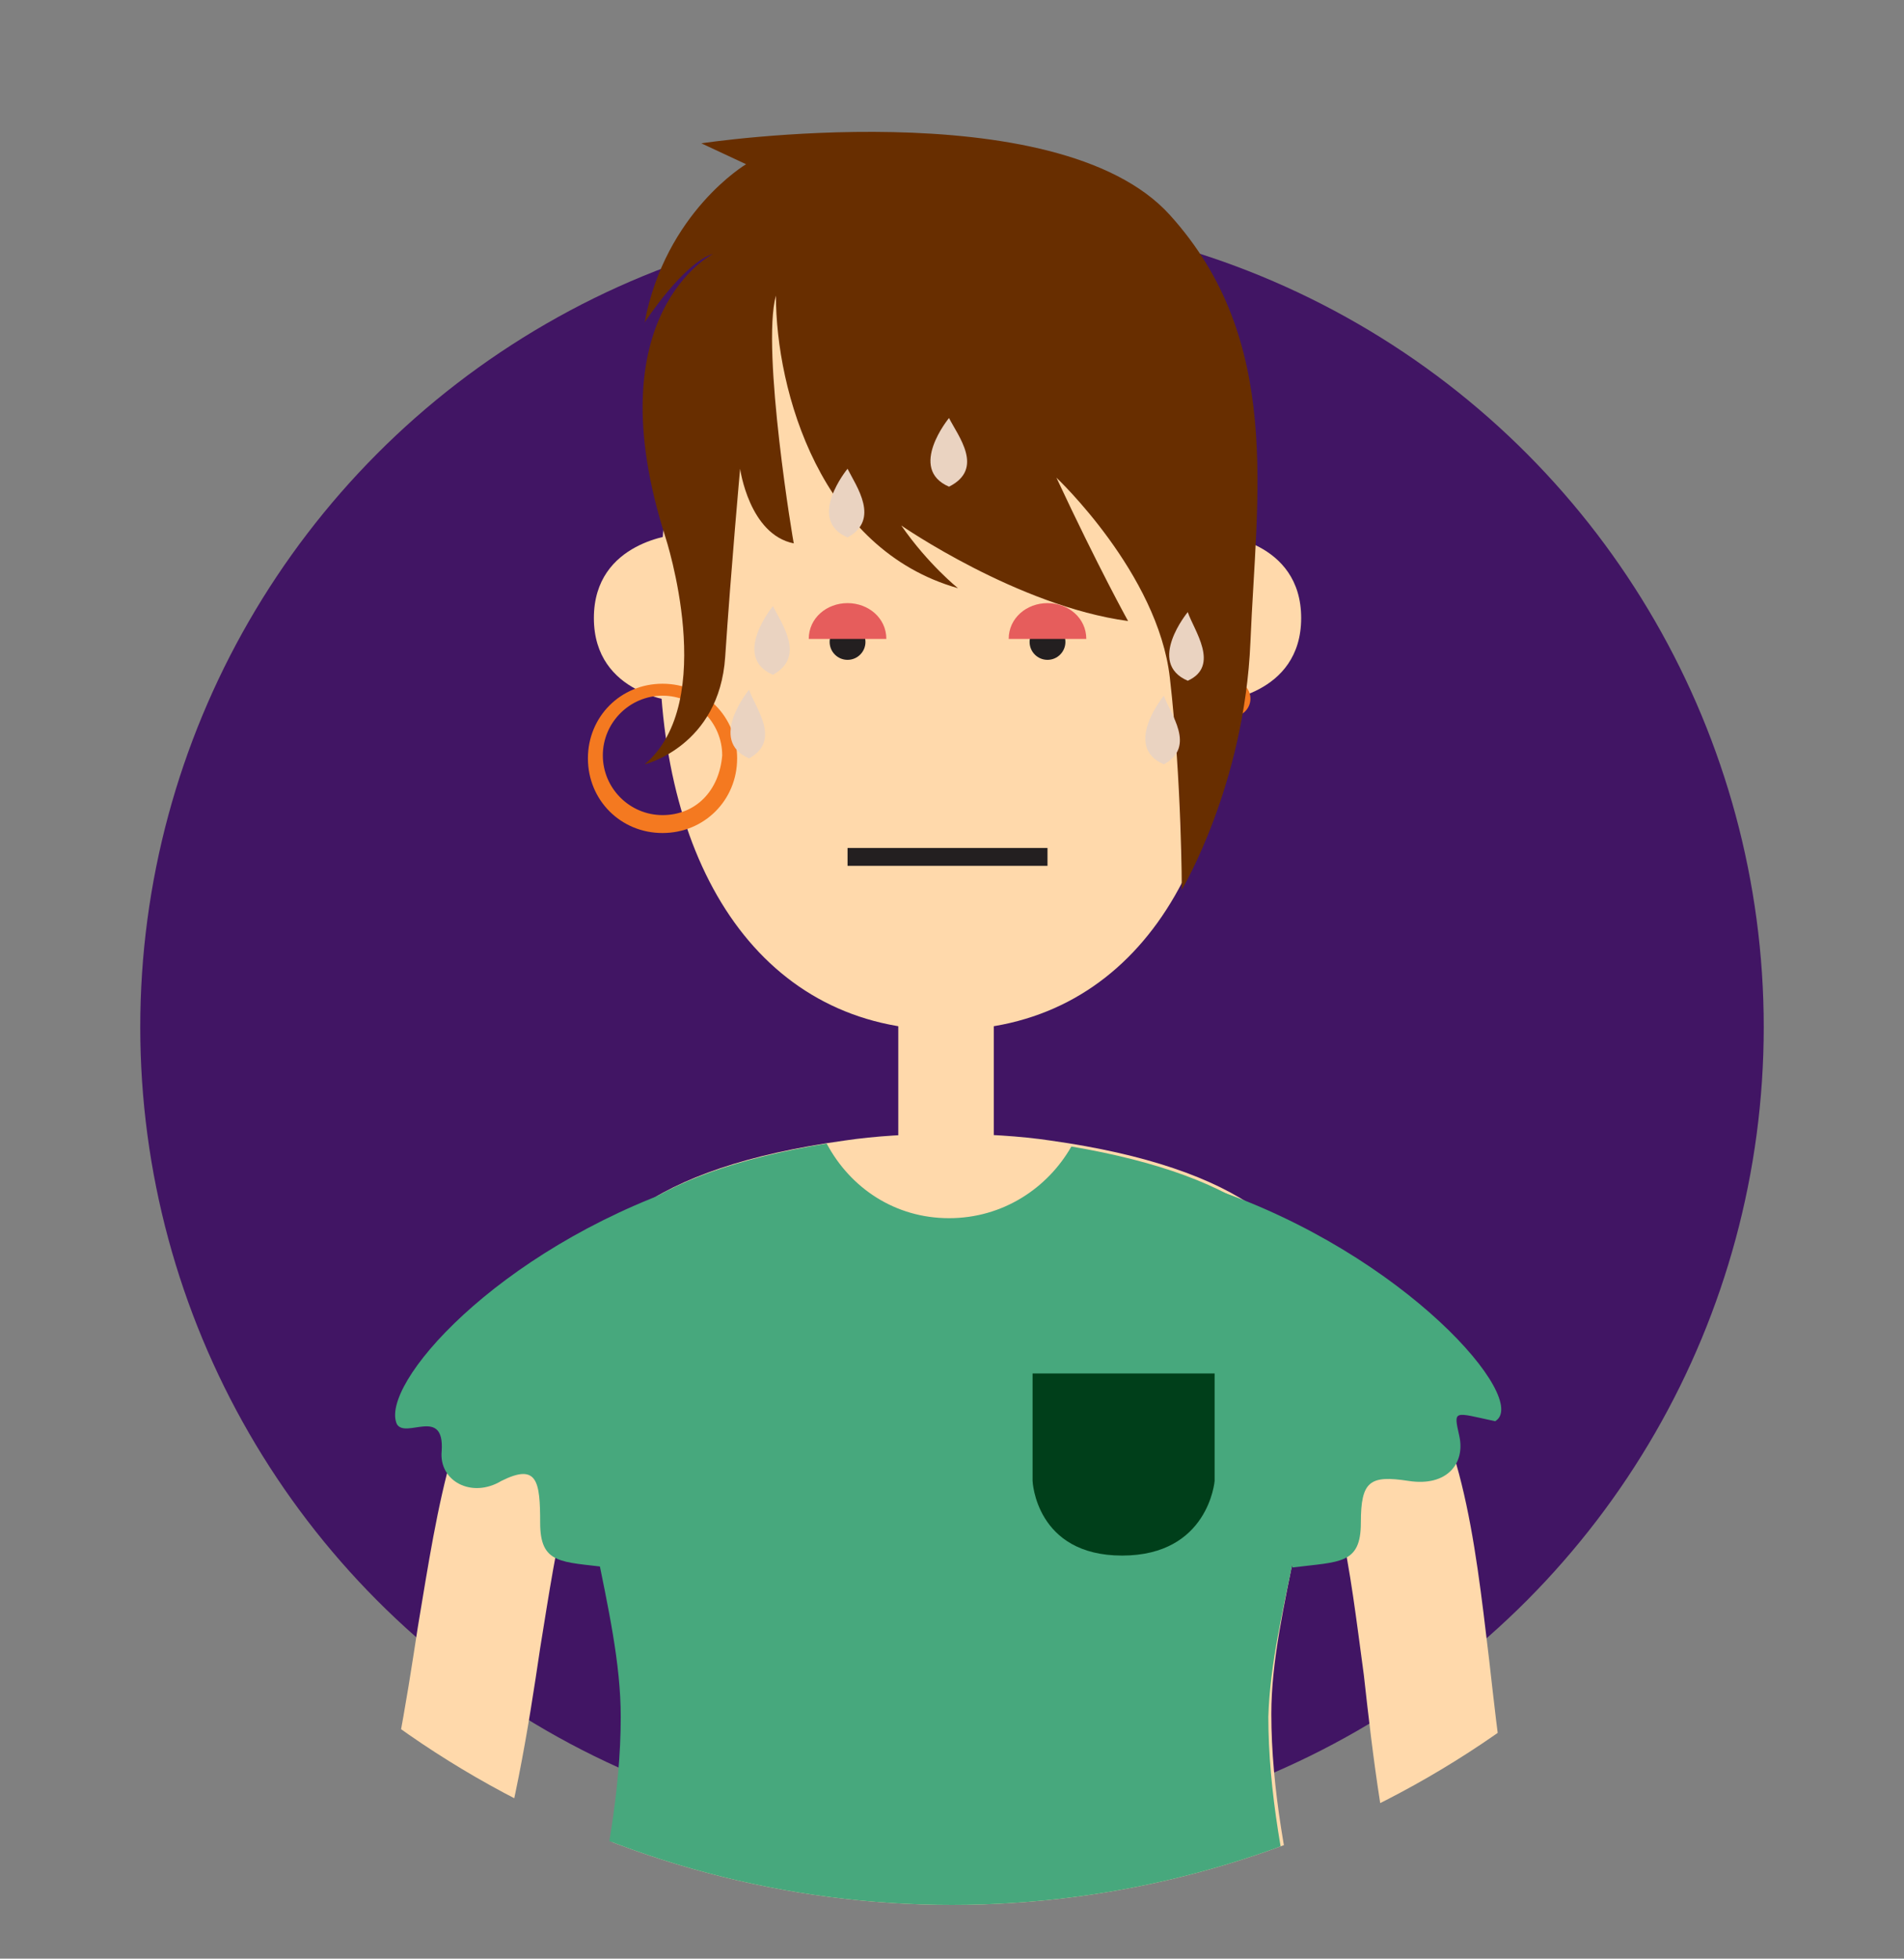 <?xml version="1.0" encoding="utf-8"?>
<!-- Generator: Adobe Illustrator 21.1.0, SVG Export Plug-In . SVG Version: 6.00 Build 0)  -->
<svg version="1.1" id="Layer_1" xmlns="http://www.w3.org/2000/svg" xmlns:xlink="http://www.w3.org/1999/xlink" x="0px" y="0px"
	 viewBox="0 0 63.8 65.6" style="enable-background:new 0 0 63.8 65.6;" xml:space="preserve">
<rect x="0" y="0" width="63.8" height="65.6" fill="#808080" stroke="none"/>
<style type="text/css">
	.st0{fill:#411564;}
	.st1{clip-path:url(#SVGID_2_);fill:#BBE2FF;}
	.st2{clip-path:url(#SVGID_2_);}
	.st3{fill:#FFAB78;}
	.st4{clip-path:url(#SVGID_2_);fill:#FF8378;}
	.st5{fill:#686B56;}
	.st6{fill:#4A4A4A;}
	.st7{fill:#FFD9D9;}
	.st8{fill:#3D2F2F;}
	.st9{fill:#473737;}
	.st10{fill:#362929;}
	.st11{fill:#3D2929;}
	.st12{fill:#705757;}
	.st13{fill:#ED3F3F;}
	.st14{fill:#806363;}
	.st15{fill:#634343;}
	.st16{fill:#BD7F7F;}
	.st17{fill:#FF8080;}
	.st18{fill:#211919;}
	.st19{fill:#FFFFFF;}
	.st20{fill:#878080;}
	.st21{fill:#302E2E;}
	.st22{fill:#FFD9AB;}
	.st23{fill:#FF3B3B;}
	.st24{fill:#E5BB8C;}
	.st25{fill:#FFD1D1;}
	.st26{fill:#EB4949;}
	.st27{fill:#FF4F4F;}
	.st28{fill:#FF7B7B;}
	.st29{fill:#5C90FF;}
	.st30{fill:#FF8C78;}
	.st31{fill:#FF6B52;}
	.st32{clip-path:url(#SVGID_4_);}
	.st33{fill:#49B8BF;}
	.st34{opacity:0.9;}
	.st35{fill:#231F20;}
	.st36{fill:#004C5B;}
	.st37{fill:#F47920;}
	.st38{fill:#47A87D;}
	.st39{fill:#003F1A;}
	.st40{fill:#682E00;}
	.st41{fill:#E65D5C;}
	.st42{opacity:0.7;}
	.st43{clip-path:url(#SVGID_6_);}
	.st44{fill:#EAD3C1;}
	.st45{clip-path:url(#SVGID_8_);}
	.st46{fill:#FFBABA;}
	.st47{fill:#FFDBDB;}
	.st48{fill:#5280E3;}
	.st49{fill:#FF9578;}
	.st50{fill:#233761;}
	.st51{clip-path:url(#SVGID_10_);}
	.st52{clip-path:url(#SVGID_12_);}
	.st53{clip-path:url(#SVGID_14_);}
	.st54{fill:#669948;}
	.st55{fill:#91B856;}
	.st56{fill:#A9BF5A;}
	.st57{fill:#BF815A;}
	.st58{fill:#72CAF1;}
	.st59{fill:#ACDDF6;}
	.st60{fill:#6EBA7B;}
	.st61{fill:#00975D;}
	.st62{fill:#8FB53E;}
	.st63{fill:#D8E5AC;}
	.st64{fill:#BA2E34;}
	.st65{fill:#E04F42;}
	.st66{fill:#FFE399;}
	.st67{fill:#FFEEC5;}
	.st68{fill:#BED472;}
	.st69{fill:#DC6E1D;}
	.st70{fill:#F5A353;}
	.st71{fill:#EE7924;}
	.st72{fill:#00A564;}
	.st73{fill:none;stroke:#FF3B3B;stroke-width:4;stroke-miterlimit:10;}
</style>
<g>
	<circle class="st0" cx="31.9" cy="34.4" r="27.2"/>
	<g>
		<defs>
			<circle id="SVGID_5_" cx="31.9" cy="31.9" r="31.9"/>
		</defs>
		<clipPath id="SVGID_2_">
			<use xlink:href="#SVGID_5_"  style="overflow:visible;"/>
		</clipPath>
		<g class="st2">
			<g>
				<g>
					<g>
						<path class="st22" d="M31.7,40.8c-0.9,0-1.6-0.7-1.6-1.6v-5.8c0-0.9,0.7-1.6,1.6-1.6c0.9,0,1.6,0.7,1.6,1.6v5.8
							C33.3,40.1,32.6,40.8,31.7,40.8L31.7,40.8z"/>
					</g>
				</g>
				<g>
					<g>
						<path class="st22" d="M22.7,23.5c0,0-2.8-0.2-2.8-2.8c0-2.6,2.8-2.8,2.8-2.8V23.5z"/>
					</g>
					<g>
						<path class="st22" d="M40.8,23.5c0,0,2.8-0.2,2.8-2.8c0-2.6-2.8-2.8-2.8-2.8V23.5z"/>
					</g>
				</g>
				<g>
					<path class="st22" d="M41.3,21.6c0,7.6-3.5,12.9-9.6,12.9c-6.1,0-9.6-5.3-9.6-12.9c0-7.6,1-14.4,9.6-14.4
						C40.3,7.2,41.3,14,41.3,21.6z"/>
				</g>
				<g>
					<g>
						<g>
							<circle class="st35" cx="35.1" cy="21.5" r="0.6"/>
						</g>
					</g>
					<g>
						<g>
							<circle class="st35" cx="28.4" cy="21.5" r="0.6"/>
						</g>
					</g>
				</g>
				<g>
					<path class="st22" d="M19.8,65.1h23.9c-0.6-2.6-1.1-5.2-1.1-7.7c0-3.5,1.7-7.5,1.7-13c0-3-2.7-5.3-9.1-6.2
						c-2-0.3-4.9-0.3-6.9,0c-6.5,0.9-9.1,3.2-9.1,6.2c0,5.5,1.7,9.4,1.7,13C20.9,60,20.4,62.6,19.8,65.1z"/>
				</g>
				<g>
					<circle class="st37" cx="41.3" cy="23.4" r="0.6"/>
				</g>
				<g>
					<g>
						<path class="st22" d="M8.1,84.4c-1,0.1-2-0.6-2.2-1.6c-0.1-0.2-1.2-6,1.7-10.4c4.7-6.8,5.6-12.7,6.4-17.9
							c0.7-4.2,1.2-7.8,3.6-10.7c2.6-3.1,6.9-4.8,13.8-5.5c1.1-0.1,2.2,0.7,2.3,1.9c0.1,1.1-0.7,2.2-1.9,2.3c-7.5,0.7-9.9,2.6-11,4
							c-1.7,2-2.1,5-2.7,8.7c-0.8,5.4-1.9,12.1-7.1,19.6c-1.9,2.8-1.1,7.1-1.1,7.2c0.2,1.1-0.5,2.2-1.6,2.5
							C8.3,84.4,8.2,84.4,8.1,84.4z"/>
					</g>
				</g>
				<g>
					<g>
						<path class="st22" d="M54.5,85.7c1,0.1,2-0.5,2.3-1.5c0.1-0.2,1.5-6-1.3-10.4c-4.4-7-5-12.9-5.6-18.2
							c-0.5-4.2-0.9-7.9-3.2-10.9c-2.5-3.2-6.7-5.1-13.6-6.1c-1.1-0.2-2.2,0.6-2.4,1.8c-0.2,1.1,0.6,2.2,1.8,2.4
							c7.4,1,9.7,3,10.8,4.5c1.6,2.1,1.9,5.1,2.4,8.8c0.6,5.4,1.4,12.1,6.3,19.9c1.8,2.9,0.8,7.2,0.8,7.2c-0.3,1.1,0.4,2.2,1.5,2.5
							C54.4,85.7,54.4,85.7,54.5,85.7z"/>
					</g>
				</g>
				<g>
					<g>
						<path class="st38" d="M44.3,44.5c0-2.9-2.5-5.1-8.4-6.1c-0.8,1.4-2.3,2.4-4.1,2.4c-1.8,0-3.3-1-4.1-2.5
							c-6.1,1-8.6,3.2-8.6,6.2c0,5.5,1.7,9.4,1.7,13c0,2.5-0.5,5.1-1.1,7.7h23.9c-0.6-2.6-1.1-5.2-1.1-7.7
							C42.6,54,44.3,50,44.3,44.5z"/>
					</g>
					<g>
						<path class="st39" d="M40.7,49.6c0,0-0.2,2.5-3.1,2.5c-2.9,0-3-2.5-3-2.5V46h6.1V49.6z"/>
					</g>
					<g>
						<rect x="19.1" y="64.4" class="st40" width="25.2" height="2.8"/>
					</g>
					<g>
						<rect x="29.7" y="63.8" class="st19" width="4" height="4"/>
					</g>
					<g>
						<rect x="30.7" y="64.7" class="st40" width="2.1" height="2.1"/>
					</g>
				</g>
				<g>
					<path class="st38" d="M43.3,52.5c1.6-0.2,2.3-0.1,2.3-1.5c0-1.4,0.3-1.6,1.6-1.4c1.3,0.2,1.9-0.6,1.7-1.5
						c-0.2-0.9-0.2-0.8,1.2-0.5c1.2-0.7-3-5.6-9.5-7.8C40.6,39.7,43.4,51.9,43.3,52.5z"/>
				</g>
				<g>
					<path class="st38" d="M20.4,52.5c-1.6-0.2-2.3-0.1-2.3-1.5c0-1.4-0.1-2-1.3-1.4c-1,0.6-2.1,0-2-1c0.1-1.5-1.2-0.4-1.5-0.9
						c-0.6-1.3,3.3-5.8,9.7-8C23.2,39.7,20.3,51.9,20.4,52.5z"/>
				</g>
				<g>
					<path class="st37" d="M22.2,22.9c-1.4,0-2.5,1.1-2.5,2.5c0,1.4,1.1,2.5,2.5,2.5c1.4,0,2.5-1.1,2.5-2.5
						C24.7,24,23.6,22.9,22.2,22.9z M22.2,27.3c-1.1,0-2-0.9-2-2c0-1.1,0.9-2,2-2c1.1,0,2,0.9,2,2C24.1,26.5,23.3,27.3,22.2,27.3z"
						/>
				</g>
				<g>
					<path class="st40" d="M26,9.9c0,3.2,1.5,8.5,6.1,9.8c0,0-1-0.8-1.9-2.1c0,0,3.9,2.7,7.6,3.2c0,0-1-1.8-2.4-4.8
						c0,0,3.4,3.2,3.8,6.7c0.4,3.5,0.4,7.1,0.4,7.1s2.1-3.5,2.3-8.3c0.2-4.9,1.1-10.1-2.7-14.3C35.4,3,23.5,4.8,23.5,4.8L25,5.5
						c0,0-2.7,1.6-3.4,5.3c0,0,1.3-2,2.3-2.3c0,0-4,2-1.6,9.5c0,0,1.8,5.5-0.7,7.6c0,0,2.5-0.6,2.7-3.6c0.2-3,0.5-6.3,0.5-6.3
						s0.3,2.2,1.8,2.5C26.6,18.3,25.5,11.7,26,9.9z"/>
				</g>
				<path class="st44" d="M25.9,20.3c0,0-1.4,1.7,0,2.3C27,22,26.2,20.9,25.9,20.3z"/>
				<path class="st44" d="M25.1,23.1c0,0-1.4,1.7,0,2.3C26.2,24.8,25.3,23.7,25.1,23.1z"/>
				<path class="st44" d="M39.8,20.5c0,0-1.4,1.7,0,2.3C40.9,22.3,40,21.1,39.8,20.5z"/>
				<path class="st44" d="M28.4,15.7c0,0-1.4,1.7,0,2.3C29.5,17.4,28.7,16.3,28.4,15.7z"/>
				<path class="st44" d="M31.8,14c0,0-1.4,1.7,0,2.3C33,15.7,32.1,14.6,31.8,14z"/>
				<path class="st44" d="M39,23.3c0,0-1.4,1.7,0,2.3C40.1,25,39.2,23.9,39,23.3z"/>
				<path class="st41" d="M29.7,21.4c0-0.7-0.6-1.2-1.3-1.2c-0.7,0-1.3,0.5-1.3,1.2H29.7z"/>
				<path class="st41" d="M36.4,21.4c0-0.7-0.6-1.2-1.3-1.2c-0.7,0-1.3,0.5-1.3,1.2H36.4z"/>
				<g>
					<rect x="28.4" y="28.4" class="st35" width="6.7" height="0.6"/>
				</g>
			</g>
		</g>
	</g>
</g>
</svg>
